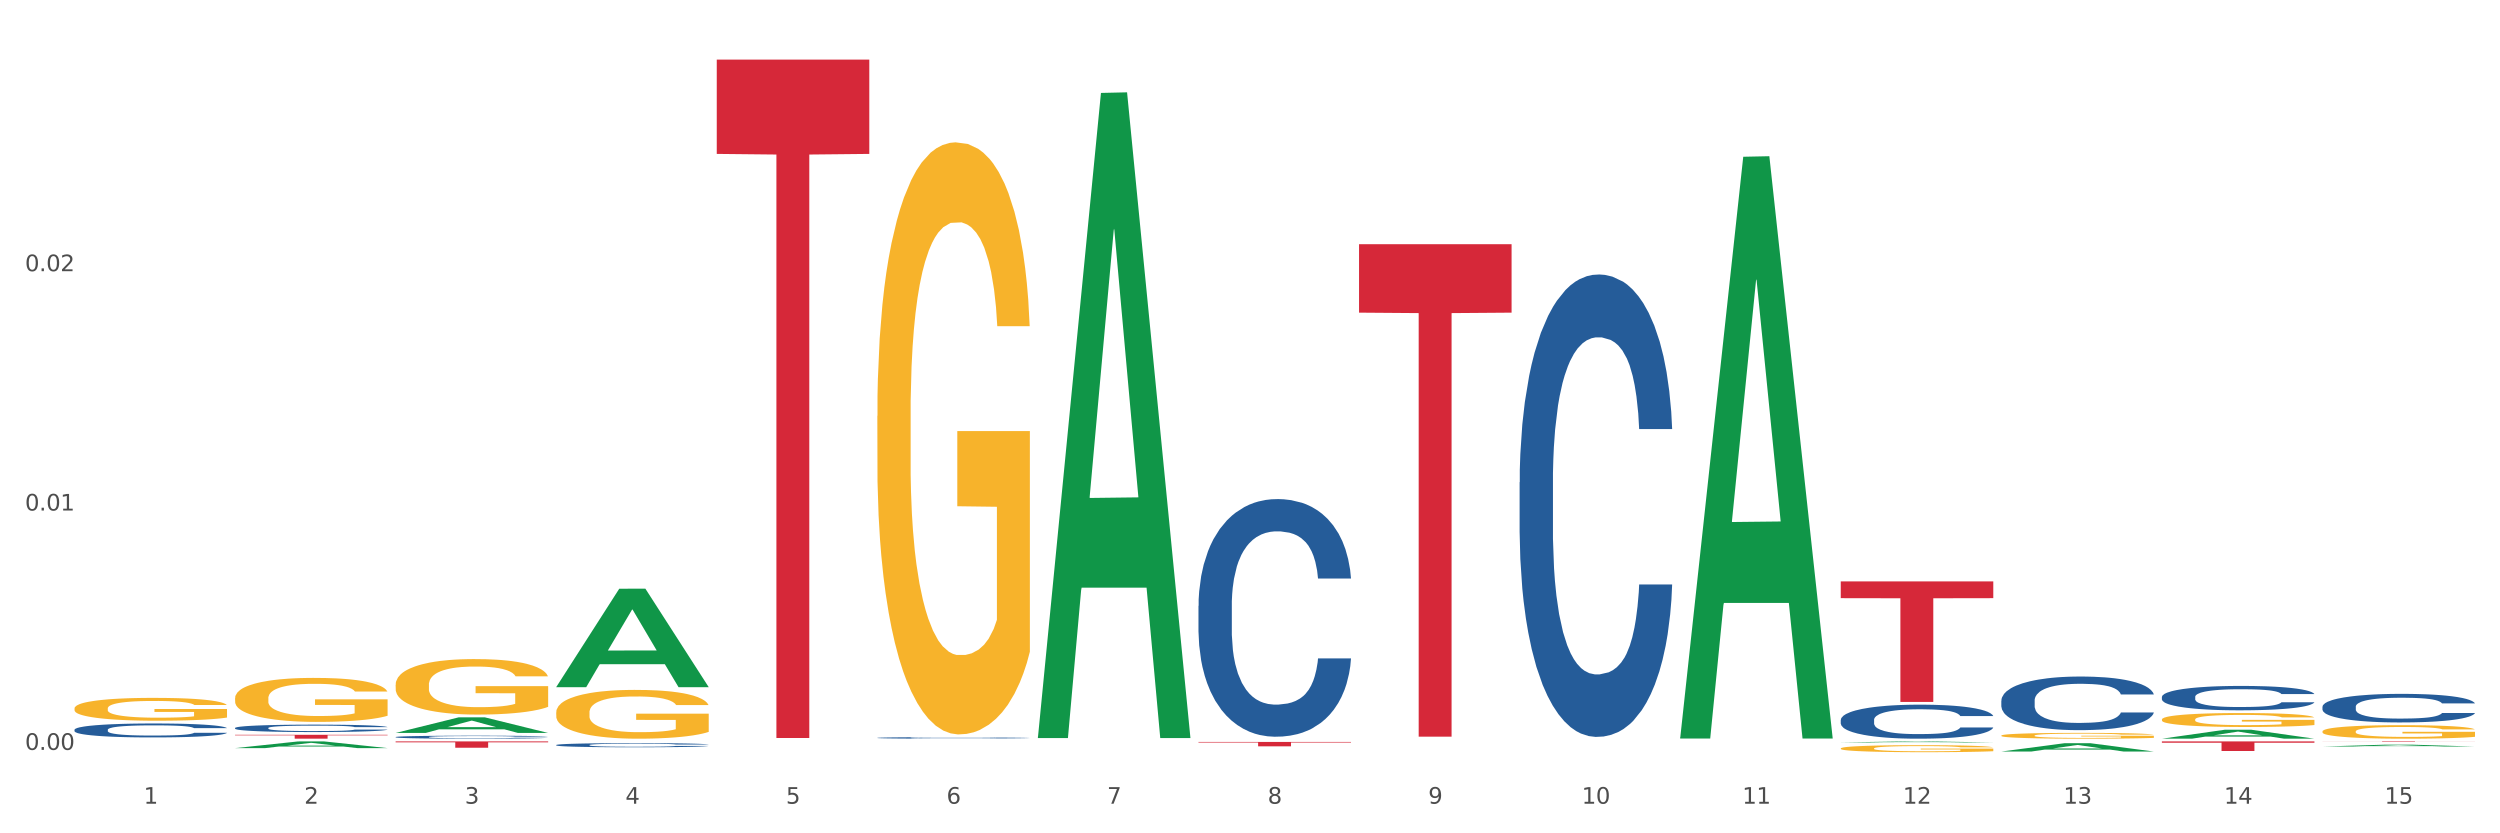 <?xml version="1.0" encoding="utf-8" standalone="no"?>
<!DOCTYPE svg PUBLIC "-//W3C//DTD SVG 1.1//EN"
  "http://www.w3.org/Graphics/SVG/1.1/DTD/svg11.dtd">
<svg xmlns:xlink="http://www.w3.org/1999/xlink" width="1080pt" height="360pt" viewBox="0 0 1080 360" xmlns="http://www.w3.org/2000/svg" version="1.1">
 <rect x="0" y="0" width="1080" height="360" fill="#333333" stroke="none"/>
 <defs>
  <style type="text/css">*{stroke-linejoin: round; stroke-linecap: butt}</style>
 </defs>
 <g id="figure_1">
  <g id="patch_1">
   <path d="M 0 360 
L 1080 360 
L 1080 0 
L 0 0 
z
" style="fill: #ffffff; stroke: #ffffff; stroke-linejoin: miter"/>
  </g>
  <g id="axes_1">
   <g id="matplotlib.axis_1">
    <g id="xtick_1">
     <g id="text_1">
      <!-- 1 -->
      <g style="fill: #4d4d4d" transform="translate(62.07 347.204) scale(0.096 -0.096)">
       <defs>
        <path id="DejaVuSans-31" d="M 794 531 
L 1825 531 
L 1825 4091 
L 703 3866 
L 703 4441 
L 1819 4666 
L 2450 4666 
L 2450 531 
L 3481 531 
L 3481 0 
L 794 0 
L 794 531 
z
" transform="scale(0.016)"/>
       </defs>
       <use xlink:href="#DejaVuSans-31"/>
      </g>
     </g>
    </g>
    <g id="xtick_2">
     <g id="text_2">
      <!-- 2 -->
      <g style="fill: #4d4d4d" transform="translate(131.436 347.204) scale(0.096 -0.096)">
       <defs>
        <path id="DejaVuSans-32" d="M 1228 531 
L 3431 531 
L 3431 0 
L 469 0 
L 469 531 
Q 828 903 1448 1529 
Q 2069 2156 2228 2338 
Q 2531 2678 2651 2914 
Q 2772 3150 2772 3378 
Q 2772 3750 2511 3984 
Q 2250 4219 1831 4219 
Q 1534 4219 1204 4116 
Q 875 4013 500 3803 
L 500 4441 
Q 881 4594 1212 4672 
Q 1544 4750 1819 4750 
Q 2544 4750 2975 4387 
Q 3406 4025 3406 3419 
Q 3406 3131 3298 2873 
Q 3191 2616 2906 2266 
Q 2828 2175 2409 1742 
Q 1991 1309 1228 531 
z
" transform="scale(0.016)"/>
       </defs>
       <use xlink:href="#DejaVuSans-32"/>
      </g>
     </g>
    </g>
    <g id="xtick_3">
     <g id="text_3">
      <!-- 3 -->
      <g style="fill: #4d4d4d" transform="translate(200.802 347.204) scale(0.096 -0.096)">
       <defs>
        <path id="DejaVuSans-33" d="M 2597 2516 
Q 3050 2419 3304 2112 
Q 3559 1806 3559 1356 
Q 3559 666 3084 287 
Q 2609 -91 1734 -91 
Q 1441 -91 1130 -33 
Q 819 25 488 141 
L 488 750 
Q 750 597 1062 519 
Q 1375 441 1716 441 
Q 2309 441 2620 675 
Q 2931 909 2931 1356 
Q 2931 1769 2642 2001 
Q 2353 2234 1838 2234 
L 1294 2234 
L 1294 2753 
L 1863 2753 
Q 2328 2753 2575 2939 
Q 2822 3125 2822 3475 
Q 2822 3834 2567 4026 
Q 2313 4219 1838 4219 
Q 1578 4219 1281 4162 
Q 984 4106 628 3988 
L 628 4550 
Q 988 4650 1302 4700 
Q 1616 4750 1894 4750 
Q 2613 4750 3031 4423 
Q 3450 4097 3450 3541 
Q 3450 3153 3228 2886 
Q 3006 2619 2597 2516 
z
" transform="scale(0.016)"/>
       </defs>
       <use xlink:href="#DejaVuSans-33"/>
      </g>
     </g>
    </g>
    <g id="xtick_4">
     <g id="text_4">
      <!-- 4 -->
      <g style="fill: #4d4d4d" transform="translate(270.169 347.204) scale(0.096 -0.096)">
       <defs>
        <path id="DejaVuSans-34" d="M 2419 4116 
L 825 1625 
L 2419 1625 
L 2419 4116 
z
M 2253 4666 
L 3047 4666 
L 3047 1625 
L 3713 1625 
L 3713 1100 
L 3047 1100 
L 3047 0 
L 2419 0 
L 2419 1100 
L 313 1100 
L 313 1709 
L 2253 4666 
z
" transform="scale(0.016)"/>
       </defs>
       <use xlink:href="#DejaVuSans-34"/>
      </g>
     </g>
    </g>
    <g id="xtick_5">
     <g id="text_5">
      <!-- 5 -->
      <g style="fill: #4d4d4d" transform="translate(339.535 347.204) scale(0.096 -0.096)">
       <defs>
        <path id="DejaVuSans-35" d="M 691 4666 
L 3169 4666 
L 3169 4134 
L 1269 4134 
L 1269 2991 
Q 1406 3038 1543 3061 
Q 1681 3084 1819 3084 
Q 2600 3084 3056 2656 
Q 3513 2228 3513 1497 
Q 3513 744 3044 326 
Q 2575 -91 1722 -91 
Q 1428 -91 1123 -41 
Q 819 9 494 109 
L 494 744 
Q 775 591 1075 516 
Q 1375 441 1709 441 
Q 2250 441 2565 725 
Q 2881 1009 2881 1497 
Q 2881 1984 2565 2268 
Q 2250 2553 1709 2553 
Q 1456 2553 1204 2497 
Q 953 2441 691 2322 
L 691 4666 
z
" transform="scale(0.016)"/>
       </defs>
       <use xlink:href="#DejaVuSans-35"/>
      </g>
     </g>
    </g>
    <g id="xtick_6">
     <g id="text_6">
      <!-- 6 -->
      <g style="fill: #4d4d4d" transform="translate(408.901 347.204) scale(0.096 -0.096)">
       <defs>
        <path id="DejaVuSans-36" d="M 2113 2584 
Q 1688 2584 1439 2293 
Q 1191 2003 1191 1497 
Q 1191 994 1439 701 
Q 1688 409 2113 409 
Q 2538 409 2786 701 
Q 3034 994 3034 1497 
Q 3034 2003 2786 2293 
Q 2538 2584 2113 2584 
z
M 3366 4563 
L 3366 3988 
Q 3128 4100 2886 4159 
Q 2644 4219 2406 4219 
Q 1781 4219 1451 3797 
Q 1122 3375 1075 2522 
Q 1259 2794 1537 2939 
Q 1816 3084 2150 3084 
Q 2853 3084 3261 2657 
Q 3669 2231 3669 1497 
Q 3669 778 3244 343 
Q 2819 -91 2113 -91 
Q 1303 -91 875 529 
Q 447 1150 447 2328 
Q 447 3434 972 4092 
Q 1497 4750 2381 4750 
Q 2619 4750 2861 4703 
Q 3103 4656 3366 4563 
z
" transform="scale(0.016)"/>
       </defs>
       <use xlink:href="#DejaVuSans-36"/>
      </g>
     </g>
    </g>
    <g id="xtick_7">
     <g id="text_7">
      <!-- 7 -->
      <g style="fill: #4d4d4d" transform="translate(478.267 347.204) scale(0.096 -0.096)">
       <defs>
        <path id="DejaVuSans-37" d="M 525 4666 
L 3525 4666 
L 3525 4397 
L 1831 0 
L 1172 0 
L 2766 4134 
L 525 4134 
L 525 4666 
z
" transform="scale(0.016)"/>
       </defs>
       <use xlink:href="#DejaVuSans-37"/>
      </g>
     </g>
    </g>
    <g id="xtick_8">
     <g id="text_8">
      <!-- 8 -->
      <g style="fill: #4d4d4d" transform="translate(547.634 347.204) scale(0.096 -0.096)">
       <defs>
        <path id="DejaVuSans-38" d="M 2034 2216 
Q 1584 2216 1326 1975 
Q 1069 1734 1069 1313 
Q 1069 891 1326 650 
Q 1584 409 2034 409 
Q 2484 409 2743 651 
Q 3003 894 3003 1313 
Q 3003 1734 2745 1975 
Q 2488 2216 2034 2216 
z
M 1403 2484 
Q 997 2584 770 2862 
Q 544 3141 544 3541 
Q 544 4100 942 4425 
Q 1341 4750 2034 4750 
Q 2731 4750 3128 4425 
Q 3525 4100 3525 3541 
Q 3525 3141 3298 2862 
Q 3072 2584 2669 2484 
Q 3125 2378 3379 2068 
Q 3634 1759 3634 1313 
Q 3634 634 3220 271 
Q 2806 -91 2034 -91 
Q 1263 -91 848 271 
Q 434 634 434 1313 
Q 434 1759 690 2068 
Q 947 2378 1403 2484 
z
M 1172 3481 
Q 1172 3119 1398 2916 
Q 1625 2713 2034 2713 
Q 2441 2713 2670 2916 
Q 2900 3119 2900 3481 
Q 2900 3844 2670 4047 
Q 2441 4250 2034 4250 
Q 1625 4250 1398 4047 
Q 1172 3844 1172 3481 
z
" transform="scale(0.016)"/>
       </defs>
       <use xlink:href="#DejaVuSans-38"/>
      </g>
     </g>
    </g>
    <g id="xtick_9">
     <g id="text_9">
      <!-- 9 -->
      <g style="fill: #4d4d4d" transform="translate(617 347.204) scale(0.096 -0.096)">
       <defs>
        <path id="DejaVuSans-39" d="M 703 97 
L 703 672 
Q 941 559 1184 500 
Q 1428 441 1663 441 
Q 2288 441 2617 861 
Q 2947 1281 2994 2138 
Q 2813 1869 2534 1725 
Q 2256 1581 1919 1581 
Q 1219 1581 811 2004 
Q 403 2428 403 3163 
Q 403 3881 828 4315 
Q 1253 4750 1959 4750 
Q 2769 4750 3195 4129 
Q 3622 3509 3622 2328 
Q 3622 1225 3098 567 
Q 2575 -91 1691 -91 
Q 1453 -91 1209 -44 
Q 966 3 703 97 
z
M 1959 2075 
Q 2384 2075 2632 2365 
Q 2881 2656 2881 3163 
Q 2881 3666 2632 3958 
Q 2384 4250 1959 4250 
Q 1534 4250 1286 3958 
Q 1038 3666 1038 3163 
Q 1038 2656 1286 2365 
Q 1534 2075 1959 2075 
z
" transform="scale(0.016)"/>
       </defs>
       <use xlink:href="#DejaVuSans-39"/>
      </g>
     </g>
    </g>
    <g id="xtick_10">
     <g id="text_10">
      <!-- 10 -->
      <g style="fill: #4d4d4d" transform="translate(683.312 347.204) scale(0.096 -0.096)">
       <defs>
        <path id="DejaVuSans-30" d="M 2034 4250 
Q 1547 4250 1301 3770 
Q 1056 3291 1056 2328 
Q 1056 1369 1301 889 
Q 1547 409 2034 409 
Q 2525 409 2770 889 
Q 3016 1369 3016 2328 
Q 3016 3291 2770 3770 
Q 2525 4250 2034 4250 
z
M 2034 4750 
Q 2819 4750 3233 4129 
Q 3647 3509 3647 2328 
Q 3647 1150 3233 529 
Q 2819 -91 2034 -91 
Q 1250 -91 836 529 
Q 422 1150 422 2328 
Q 422 3509 836 4129 
Q 1250 4750 2034 4750 
z
" transform="scale(0.016)"/>
       </defs>
       <use xlink:href="#DejaVuSans-31"/>
       <use xlink:href="#DejaVuSans-30" transform="translate(63.623 0)"/>
      </g>
     </g>
    </g>
    <g id="xtick_11">
     <g id="text_11">
      <!-- 11 -->
      <g style="fill: #4d4d4d" transform="translate(752.678 347.204) scale(0.096 -0.096)">
       <use xlink:href="#DejaVuSans-31"/>
       <use xlink:href="#DejaVuSans-31" transform="translate(63.623 0)"/>
      </g>
     </g>
    </g>
    <g id="xtick_12">
     <g id="text_12">
      <!-- 12 -->
      <g style="fill: #4d4d4d" transform="translate(822.044 347.204) scale(0.096 -0.096)">
       <use xlink:href="#DejaVuSans-31"/>
       <use xlink:href="#DejaVuSans-32" transform="translate(63.623 0)"/>
      </g>
     </g>
    </g>
    <g id="xtick_13">
     <g id="text_13">
      <!-- 13 -->
      <g style="fill: #4d4d4d" transform="translate(891.411 347.204) scale(0.096 -0.096)">
       <use xlink:href="#DejaVuSans-31"/>
       <use xlink:href="#DejaVuSans-33" transform="translate(63.623 0)"/>
      </g>
     </g>
    </g>
    <g id="xtick_14">
     <g id="text_14">
      <!-- 14 -->
      <g style="fill: #4d4d4d" transform="translate(960.777 347.204) scale(0.096 -0.096)">
       <use xlink:href="#DejaVuSans-31"/>
       <use xlink:href="#DejaVuSans-34" transform="translate(63.623 0)"/>
      </g>
     </g>
    </g>
    <g id="xtick_15">
     <g id="text_15">
      <!-- 15 -->
      <g style="fill: #4d4d4d" transform="translate(1030.143 347.204) scale(0.096 -0.096)">
       <use xlink:href="#DejaVuSans-31"/>
       <use xlink:href="#DejaVuSans-35" transform="translate(63.623 0)"/>
      </g>
     </g>
    </g>
    <g id="xtick_16"/>
    <g id="xtick_17"/>
    <g id="xtick_18"/>
    <g id="xtick_19"/>
    <g id="xtick_20"/>
    <g id="xtick_21"/>
    <g id="xtick_22"/>
    <g id="xtick_23"/>
    <g id="xtick_24"/>
    <g id="xtick_25"/>
    <g id="xtick_26"/>
    <g id="xtick_27"/>
    <g id="xtick_28"/>
    <g id="xtick_29"/>
   </g>
   <g id="matplotlib.axis_2">
    <g id="ytick_1">
     <g id="text_16">
      <!-- 0.00 -->
      <g style="fill: #4d4d4d" transform="translate(10.8 323.943) scale(0.096 -0.096)">
       <defs>
        <path id="DejaVuSans-2e" d="M 684 794 
L 1344 794 
L 1344 0 
L 684 0 
L 684 794 
z
" transform="scale(0.016)"/>
       </defs>
       <use xlink:href="#DejaVuSans-30"/>
       <use xlink:href="#DejaVuSans-2e" transform="translate(63.623 0)"/>
       <use xlink:href="#DejaVuSans-30" transform="translate(95.41 0)"/>
       <use xlink:href="#DejaVuSans-30" transform="translate(159.033 0)"/>
      </g>
     </g>
    </g>
    <g id="ytick_2">
     <g id="text_17">
      <!-- 0.01 -->
      <g style="fill: #4d4d4d" transform="translate(10.8 220.552) scale(0.096 -0.096)">
       <use xlink:href="#DejaVuSans-30"/>
       <use xlink:href="#DejaVuSans-2e" transform="translate(63.623 0)"/>
       <use xlink:href="#DejaVuSans-30" transform="translate(95.41 0)"/>
       <use xlink:href="#DejaVuSans-31" transform="translate(159.033 0)"/>
      </g>
     </g>
    </g>
    <g id="ytick_3">
     <g id="text_18">
      <!-- 0.02 -->
      <g style="fill: #4d4d4d" transform="translate(10.8 117.16) scale(0.096 -0.096)">
       <use xlink:href="#DejaVuSans-30"/>
       <use xlink:href="#DejaVuSans-2e" transform="translate(63.623 0)"/>
       <use xlink:href="#DejaVuSans-30" transform="translate(95.41 0)"/>
       <use xlink:href="#DejaVuSans-32" transform="translate(159.033 0)"/>
      </g>
     </g>
    </g>
    <g id="ytick_4"/>
    <g id="ytick_5"/>
    <g id="ytick_6"/>
   </g>
   <g id="PolyCollection_1">
    <path d="M 101.541 323.184 
L 101.609 323.181 
L 128.784 320.299 
L 140.061 320.296 
L 167.439 323.189 
L 154.395 323.189 
L 148.485 322.516 
L 120.427 322.516 
L 120.224 322.526 
L 114.517 323.189 
L 101.541 323.189 
L 101.541 323.184 
L 123.96 322.114 
L 144.952 322.111 
L 134.558 320.913 
L 134.422 320.907 
L 134.286 320.916 
L 123.892 322.111 
L 123.96 322.114 
L 101.541 323.184 
z
" clip-path="url(#p8444b72c5d)" style="fill: #109648"/>
    <path d="M 170.907 316.625 
L 170.975 316.618 
L 198.15 309.89 
L 209.427 309.884 
L 236.805 316.637 
L 223.762 316.637 
L 217.851 315.065 
L 189.794 315.065 
L 189.59 315.09 
L 183.883 316.637 
L 170.907 316.637 
L 170.907 316.625 
L 193.326 314.126 
L 214.319 314.12 
L 203.924 311.323 
L 203.788 311.31 
L 203.653 311.329 
L 193.258 314.12 
L 193.326 314.126 
L 170.907 316.625 
z
" clip-path="url(#p8444b72c5d)" style="fill: #109648"/>
    <path d="M 240.274 296.777 
L 240.342 296.737 
L 267.516 254.331 
L 278.793 254.291 
L 306.172 296.857 
L 293.128 296.857 
L 287.217 286.945 
L 259.16 286.945 
L 258.956 287.104 
L 253.249 296.857 
L 240.274 296.857 
L 240.274 296.777 
L 262.693 281.029 
L 283.685 280.989 
L 273.291 263.364 
L 273.155 263.284 
L 273.019 263.404 
L 262.625 280.989 
L 262.693 281.029 
L 240.274 296.777 
z
" clip-path="url(#p8444b72c5d)" style="fill: #109648"/>
    <path d="M 795.203 323.315 
L 795.281 323.313 
L 795.281 323.213 
L 795.437 323.127 
L 796.215 322.919 
L 797.382 322.747 
L 798.238 322.655 
L 799.094 322.58 
L 800.105 322.505 
L 801.35 322.428 
L 803.606 322.314 
L 805.006 322.256 
L 806.718 322.195 
L 809.83 322.106 
L 812.086 322.056 
L 814.42 322.014 
L 818.233 321.964 
L 820.722 321.942 
L 823.368 321.926 
L 826.557 321.914 
L 828.969 321.912 
L 834.26 321.92 
L 838.772 321.945 
L 840.951 321.964 
L 843.752 321.998 
L 845.23 322.02 
L 847.642 322.064 
L 850.131 322.123 
L 851.843 322.172 
L 854.41 322.267 
L 856.355 322.361 
L 858.145 322.478 
L 859.078 322.558 
L 859.779 322.633 
L 860.401 322.719 
L 861.024 322.855 
L 847.019 322.855 
L 846.475 322.758 
L 845.619 322.666 
L 844.374 322.578 
L 843.285 322.522 
L 841.418 322.453 
L 839.706 322.408 
L 837.916 322.375 
L 835.738 322.347 
L 834.026 322.333 
L 831.615 322.322 
L 826.869 322.325 
L 823.679 322.347 
L 821.5 322.375 
L 820.1 322.4 
L 818.855 322.428 
L 817.455 322.467 
L 815.821 322.525 
L 814.654 322.578 
L 813.487 322.644 
L 812.553 322.711 
L 811.697 322.788 
L 810.997 322.872 
L 810.453 322.958 
L 809.986 323.063 
L 809.597 323.238 
L 809.597 323.618 
L 809.752 323.704 
L 810.141 323.818 
L 810.608 323.904 
L 811.386 324.006 
L 812.086 324.076 
L 813.409 324.175 
L 814.887 324.259 
L 816.054 324.311 
L 817.221 324.356 
L 819.244 324.417 
L 821.5 324.467 
L 823.445 324.497 
L 826.091 324.525 
L 827.88 324.536 
L 829.436 324.542 
L 833.248 324.542 
L 835.971 324.533 
L 839.006 324.514 
L 841.34 324.489 
L 843.285 324.458 
L 845.463 324.409 
L 846.864 324.361 
L 846.864 323.782 
L 829.747 323.779 
L 829.747 323.393 
L 861.101 323.393 
L 861.101 324.525 
L 859.779 324.583 
L 858.3 324.636 
L 856.744 324.683 
L 854.41 324.741 
L 851.61 324.797 
L 849.12 324.836 
L 846.475 324.869 
L 843.363 324.9 
L 839.317 324.927 
L 836.827 324.938 
L 833.715 324.947 
L 830.059 324.95 
L 826.869 324.944 
L 823.757 324.93 
L 820.489 324.905 
L 817.299 324.869 
L 814.887 324.833 
L 812.475 324.789 
L 809.908 324.73 
L 807.885 324.675 
L 806.329 324.625 
L 804.617 324.561 
L 802.75 324.478 
L 801.35 324.403 
L 800.105 324.325 
L 798.782 324.225 
L 797.849 324.139 
L 796.915 324.031 
L 796.37 323.951 
L 795.748 323.826 
L 795.281 323.651 
L 795.203 323.315 
z
" clip-path="url(#p8444b72c5d)" style="fill: #f7b32b"/>
    <path d="M 240.274 307.777 
L 240.351 307.758 
L 240.351 307.065 
L 240.507 306.468 
L 241.285 305.024 
L 242.452 303.83 
L 243.308 303.195 
L 244.164 302.675 
L 245.175 302.155 
L 246.42 301.616 
L 248.676 300.827 
L 250.077 300.422 
L 251.788 299.999 
L 254.9 299.382 
L 257.157 299.036 
L 259.491 298.747 
L 263.303 298.401 
L 265.793 298.246 
L 268.438 298.131 
L 271.628 298.054 
L 274.04 298.035 
L 279.33 298.092 
L 283.843 298.266 
L 286.021 298.401 
L 288.822 298.632 
L 290.3 298.786 
L 292.712 299.094 
L 295.202 299.498 
L 296.913 299.845 
L 299.481 300.499 
L 301.426 301.154 
L 303.215 301.963 
L 304.149 302.521 
L 304.849 303.041 
L 305.471 303.638 
L 306.094 304.581 
L 292.089 304.581 
L 291.545 303.907 
L 290.689 303.272 
L 289.444 302.656 
L 288.355 302.271 
L 286.488 301.789 
L 284.776 301.481 
L 282.987 301.25 
L 280.808 301.058 
L 279.097 300.961 
L 276.685 300.884 
L 271.939 300.904 
L 268.749 301.058 
L 266.571 301.25 
L 265.17 301.423 
L 263.925 301.616 
L 262.525 301.886 
L 260.891 302.29 
L 259.724 302.656 
L 258.557 303.118 
L 257.623 303.58 
L 256.768 304.119 
L 256.067 304.697 
L 255.523 305.294 
L 255.056 306.025 
L 254.667 307.238 
L 254.667 309.876 
L 254.823 310.473 
L 255.212 311.262 
L 255.678 311.859 
L 256.456 312.572 
L 257.157 313.053 
L 258.479 313.746 
L 259.957 314.324 
L 261.124 314.69 
L 262.291 314.998 
L 264.314 315.421 
L 266.571 315.768 
L 268.516 315.98 
L 271.161 316.172 
L 272.95 316.249 
L 274.506 316.288 
L 278.319 316.288 
L 281.042 316.23 
L 284.076 316.095 
L 286.41 315.922 
L 288.355 315.71 
L 290.533 315.363 
L 291.934 315.036 
L 291.934 311.012 
L 274.818 310.993 
L 274.818 308.316 
L 306.172 308.316 
L 306.172 316.172 
L 304.849 316.576 
L 303.371 316.942 
L 301.815 317.27 
L 299.481 317.674 
L 296.68 318.059 
L 294.19 318.329 
L 291.545 318.56 
L 288.433 318.771 
L 284.387 318.964 
L 281.897 319.041 
L 278.785 319.099 
L 275.129 319.118 
L 271.939 319.08 
L 268.827 318.983 
L 265.559 318.81 
L 262.369 318.56 
L 259.957 318.309 
L 257.546 318.001 
L 254.978 317.597 
L 252.955 317.212 
L 251.399 316.865 
L 249.688 316.422 
L 247.82 315.845 
L 246.42 315.325 
L 245.175 314.786 
L 243.853 314.093 
L 242.919 313.496 
L 241.985 312.745 
L 241.441 312.187 
L 240.818 311.32 
L 240.351 310.107 
L 240.274 307.777 
z
" clip-path="url(#p8444b72c5d)" style="fill: #f7b32b"/>
    <path d="M 170.907 295.805 
L 170.985 295.783 
L 170.985 294.995 
L 171.141 294.316 
L 171.919 292.673 
L 173.086 291.315 
L 173.942 290.593 
L 174.798 290.001 
L 175.809 289.41 
L 177.054 288.797 
L 179.31 287.899 
L 180.71 287.439 
L 182.422 286.957 
L 185.534 286.256 
L 187.79 285.862 
L 190.124 285.533 
L 193.937 285.139 
L 196.426 284.964 
L 199.072 284.832 
L 202.261 284.745 
L 204.673 284.723 
L 209.964 284.789 
L 214.476 284.986 
L 216.655 285.139 
L 219.456 285.402 
L 220.934 285.577 
L 223.346 285.928 
L 225.835 286.388 
L 227.547 286.782 
L 230.114 287.526 
L 232.059 288.271 
L 233.849 289.191 
L 234.783 289.826 
L 235.483 290.417 
L 236.105 291.096 
L 236.728 292.17 
L 222.723 292.17 
L 222.179 291.403 
L 221.323 290.68 
L 220.078 289.979 
L 218.989 289.541 
L 217.122 288.994 
L 215.41 288.643 
L 213.62 288.381 
L 211.442 288.162 
L 209.73 288.052 
L 207.319 287.964 
L 202.573 287.986 
L 199.383 288.162 
L 197.204 288.381 
L 195.804 288.578 
L 194.559 288.797 
L 193.159 289.103 
L 191.525 289.563 
L 190.358 289.979 
L 189.191 290.505 
L 188.257 291.031 
L 187.401 291.644 
L 186.701 292.301 
L 186.157 292.98 
L 185.69 293.812 
L 185.301 295.192 
L 185.301 298.193 
L 185.456 298.872 
L 185.845 299.77 
L 186.312 300.449 
L 187.09 301.259 
L 187.79 301.806 
L 189.113 302.595 
L 190.591 303.252 
L 191.758 303.668 
L 192.925 304.019 
L 194.948 304.5 
L 197.204 304.895 
L 199.149 305.135 
L 201.795 305.355 
L 203.584 305.442 
L 205.14 305.486 
L 208.952 305.486 
L 211.675 305.42 
L 214.71 305.267 
L 217.044 305.07 
L 218.989 304.829 
L 221.167 304.435 
L 222.568 304.062 
L 222.568 299.485 
L 205.451 299.463 
L 205.451 296.419 
L 236.805 296.419 
L 236.805 305.355 
L 235.483 305.814 
L 234.004 306.231 
L 232.448 306.603 
L 230.114 307.063 
L 227.314 307.501 
L 224.824 307.808 
L 222.179 308.07 
L 219.067 308.311 
L 215.021 308.53 
L 212.531 308.618 
L 209.419 308.684 
L 205.763 308.705 
L 202.573 308.662 
L 199.461 308.552 
L 196.193 308.355 
L 193.003 308.07 
L 190.591 307.786 
L 188.179 307.435 
L 185.612 306.975 
L 183.589 306.537 
L 182.033 306.143 
L 180.321 305.639 
L 178.454 304.982 
L 177.054 304.391 
L 175.809 303.778 
L 174.486 302.989 
L 173.553 302.31 
L 172.619 301.456 
L 172.074 300.821 
L 171.452 299.835 
L 170.985 298.455 
L 170.907 295.805 
z
" clip-path="url(#p8444b72c5d)" style="fill: #f7b32b"/>
    <path d="M 101.541 301.635 
L 101.619 301.617 
L 101.619 300.992 
L 101.775 300.454 
L 102.553 299.152 
L 103.72 298.076 
L 104.575 297.503 
L 105.431 297.034 
L 106.443 296.565 
L 107.688 296.079 
L 109.944 295.367 
L 111.344 295.002 
L 113.056 294.621 
L 116.168 294.065 
L 118.424 293.752 
L 120.758 293.492 
L 124.57 293.179 
L 127.06 293.041 
L 129.705 292.936 
L 132.895 292.867 
L 135.307 292.85 
L 140.598 292.902 
L 145.11 293.058 
L 147.289 293.179 
L 150.089 293.388 
L 151.568 293.527 
L 153.979 293.805 
L 156.469 294.169 
L 158.181 294.482 
L 160.748 295.072 
L 162.693 295.662 
L 164.483 296.391 
L 165.416 296.895 
L 166.117 297.364 
L 166.739 297.902 
L 167.361 298.753 
L 153.357 298.753 
L 152.812 298.145 
L 151.957 297.572 
L 150.712 297.016 
L 149.623 296.669 
L 147.755 296.235 
L 146.044 295.957 
L 144.254 295.749 
L 142.076 295.575 
L 140.364 295.489 
L 137.952 295.419 
L 133.206 295.437 
L 130.017 295.575 
L 127.838 295.749 
L 126.438 295.905 
L 125.193 296.079 
L 123.792 296.322 
L 122.159 296.687 
L 120.992 297.016 
L 119.825 297.433 
L 118.891 297.85 
L 118.035 298.336 
L 117.335 298.857 
L 116.79 299.395 
L 116.324 300.055 
L 115.935 301.149 
L 115.935 303.527 
L 116.09 304.065 
L 116.479 304.777 
L 116.946 305.315 
L 117.724 305.958 
L 118.424 306.392 
L 119.747 307.017 
L 121.225 307.538 
L 122.392 307.868 
L 123.559 308.145 
L 125.582 308.527 
L 127.838 308.84 
L 129.783 309.031 
L 132.428 309.205 
L 134.218 309.274 
L 135.774 309.309 
L 139.586 309.309 
L 142.309 309.257 
L 145.343 309.135 
L 147.678 308.979 
L 149.623 308.788 
L 151.801 308.475 
L 153.201 308.18 
L 153.201 304.552 
L 136.085 304.534 
L 136.085 302.121 
L 167.439 302.121 
L 167.439 309.205 
L 166.117 309.569 
L 164.638 309.899 
L 163.082 310.194 
L 160.748 310.559 
L 157.947 310.906 
L 155.458 311.149 
L 152.812 311.357 
L 149.7 311.548 
L 145.655 311.722 
L 143.165 311.792 
L 140.053 311.844 
L 136.396 311.861 
L 133.206 311.826 
L 130.094 311.739 
L 126.827 311.583 
L 123.637 311.357 
L 121.225 311.132 
L 118.813 310.854 
L 116.246 310.489 
L 114.223 310.142 
L 112.667 309.83 
L 110.955 309.43 
L 109.088 308.909 
L 107.688 308.441 
L 106.443 307.955 
L 105.12 307.329 
L 104.186 306.791 
L 103.253 306.114 
L 102.708 305.611 
L 102.086 304.829 
L 101.619 303.736 
L 101.541 301.635 
z
" clip-path="url(#p8444b72c5d)" style="fill: #f7b32b"/>
    <path d="M 32.175 306.047 
L 32.253 306.038 
L 32.253 305.713 
L 32.408 305.433 
L 33.186 304.757 
L 34.353 304.197 
L 35.209 303.899 
L 36.065 303.656 
L 37.076 303.412 
L 38.321 303.159 
L 40.578 302.79 
L 41.978 302.6 
L 43.69 302.402 
L 46.802 302.113 
L 49.058 301.95 
L 51.392 301.815 
L 55.204 301.653 
L 57.694 301.581 
L 60.339 301.526 
L 63.529 301.49 
L 65.941 301.481 
L 71.231 301.508 
L 75.744 301.59 
L 77.922 301.653 
L 80.723 301.761 
L 82.201 301.833 
L 84.613 301.978 
L 87.103 302.167 
L 88.815 302.329 
L 91.382 302.636 
L 93.327 302.943 
L 95.116 303.322 
L 96.05 303.584 
L 96.75 303.827 
L 97.373 304.107 
L 97.995 304.549 
L 83.991 304.549 
L 83.446 304.233 
L 82.59 303.935 
L 81.346 303.647 
L 80.256 303.466 
L 78.389 303.241 
L 76.677 303.096 
L 74.888 302.988 
L 72.71 302.898 
L 70.998 302.853 
L 68.586 302.817 
L 63.84 302.826 
L 60.65 302.898 
L 58.472 302.988 
L 57.071 303.069 
L 55.827 303.159 
L 54.426 303.286 
L 52.792 303.475 
L 51.625 303.647 
L 50.458 303.863 
L 49.525 304.08 
L 48.669 304.332 
L 47.969 304.603 
L 47.424 304.883 
L 46.957 305.226 
L 46.568 305.794 
L 46.568 307.03 
L 46.724 307.31 
L 47.113 307.68 
L 47.58 307.96 
L 48.358 308.293 
L 49.058 308.519 
L 50.381 308.844 
L 51.859 309.114 
L 53.026 309.286 
L 54.193 309.43 
L 56.216 309.629 
L 58.472 309.791 
L 60.417 309.89 
L 63.062 309.981 
L 64.852 310.017 
L 66.408 310.035 
L 70.22 310.035 
L 72.943 310.008 
L 75.977 309.945 
L 78.311 309.863 
L 80.256 309.764 
L 82.435 309.602 
L 83.835 309.448 
L 83.835 307.563 
L 66.719 307.554 
L 66.719 306.299 
L 98.073 306.299 
L 98.073 309.981 
L 96.75 310.17 
L 95.272 310.342 
L 93.716 310.495 
L 91.382 310.684 
L 88.581 310.865 
L 86.091 310.991 
L 83.446 311.099 
L 80.334 311.199 
L 76.288 311.289 
L 73.799 311.325 
L 70.687 311.352 
L 67.03 311.361 
L 63.84 311.343 
L 60.728 311.298 
L 57.461 311.217 
L 54.271 311.099 
L 51.859 310.982 
L 49.447 310.838 
L 46.879 310.648 
L 44.857 310.468 
L 43.301 310.305 
L 41.589 310.098 
L 39.722 309.827 
L 38.321 309.584 
L 37.076 309.331 
L 35.754 309.006 
L 34.82 308.727 
L 33.887 308.375 
L 33.342 308.113 
L 32.72 307.707 
L 32.253 307.139 
L 32.175 306.047 
z
" clip-path="url(#p8444b72c5d)" style="fill: #f7b32b"/>
    <path d="M 864.57 317.767 
L 864.647 317.765 
L 864.647 317.682 
L 864.803 317.611 
L 865.581 317.439 
L 866.748 317.297 
L 867.604 317.221 
L 868.46 317.159 
L 869.471 317.097 
L 870.716 317.033 
L 872.972 316.939 
L 874.373 316.891 
L 876.084 316.84 
L 879.196 316.767 
L 881.453 316.726 
L 883.787 316.691 
L 887.599 316.65 
L 890.089 316.632 
L 892.734 316.618 
L 895.924 316.609 
L 898.336 316.606 
L 903.626 316.613 
L 908.139 316.634 
L 910.317 316.65 
L 913.118 316.678 
L 914.596 316.696 
L 917.008 316.733 
L 919.498 316.781 
L 921.209 316.822 
L 923.777 316.9 
L 925.722 316.978 
L 927.511 317.074 
L 928.445 317.141 
L 929.145 317.203 
L 929.767 317.274 
L 930.39 317.386 
L 916.385 317.386 
L 915.841 317.306 
L 914.985 317.23 
L 913.74 317.157 
L 912.651 317.111 
L 910.784 317.054 
L 909.072 317.017 
L 907.283 316.99 
L 905.104 316.967 
L 903.393 316.955 
L 900.981 316.946 
L 896.235 316.948 
L 893.045 316.967 
L 890.867 316.99 
L 889.466 317.01 
L 888.221 317.033 
L 886.821 317.065 
L 885.187 317.113 
L 884.02 317.157 
L 882.853 317.212 
L 881.919 317.267 
L 881.064 317.331 
L 880.363 317.4 
L 879.819 317.471 
L 879.352 317.558 
L 878.963 317.703 
L 878.963 318.017 
L 879.119 318.088 
L 879.508 318.182 
L 879.974 318.253 
L 880.752 318.338 
L 881.453 318.396 
L 882.775 318.478 
L 884.253 318.547 
L 885.42 318.591 
L 886.587 318.627 
L 888.61 318.678 
L 890.867 318.719 
L 892.812 318.744 
L 895.457 318.767 
L 897.246 318.776 
L 898.802 318.781 
L 902.615 318.781 
L 905.338 318.774 
L 908.372 318.758 
L 910.706 318.737 
L 912.651 318.712 
L 914.829 318.671 
L 916.23 318.632 
L 916.23 318.152 
L 899.114 318.15 
L 899.114 317.831 
L 930.468 317.831 
L 930.468 318.767 
L 929.145 318.815 
L 927.667 318.859 
L 926.111 318.898 
L 923.777 318.946 
L 920.976 318.992 
L 918.486 319.024 
L 915.841 319.052 
L 912.729 319.077 
L 908.683 319.1 
L 906.193 319.109 
L 903.081 319.116 
L 899.425 319.118 
L 896.235 319.113 
L 893.123 319.102 
L 889.855 319.081 
L 886.665 319.052 
L 884.253 319.022 
L 881.842 318.985 
L 879.274 318.937 
L 877.251 318.891 
L 875.695 318.85 
L 873.984 318.797 
L 872.116 318.728 
L 870.716 318.666 
L 869.471 318.602 
L 868.149 318.519 
L 867.215 318.448 
L 866.281 318.359 
L 865.737 318.292 
L 865.114 318.189 
L 864.647 318.045 
L 864.57 317.767 
z
" clip-path="url(#p8444b72c5d)" style="fill: #f7b32b"/>
    <path d="M 379.006 179.685 
L 379.084 179.452 
L 379.084 171.042 
L 379.24 163.8 
L 380.018 146.28 
L 381.185 131.797 
L 382.04 124.088 
L 382.896 117.78 
L 383.908 111.473 
L 385.152 104.932 
L 387.409 95.354 
L 388.809 90.449 
L 390.521 85.309 
L 393.633 77.834 
L 395.889 73.629 
L 398.223 70.125 
L 402.035 65.92 
L 404.525 64.052 
L 407.17 62.65 
L 410.36 61.715 
L 412.772 61.482 
L 418.062 62.183 
L 422.575 64.285 
L 424.753 65.92 
L 427.554 68.724 
L 429.032 70.592 
L 431.444 74.33 
L 433.934 79.236 
L 435.646 83.441 
L 438.213 91.383 
L 440.158 99.326 
L 441.948 109.137 
L 442.881 115.912 
L 443.581 122.219 
L 444.204 129.461 
L 444.826 140.907 
L 430.822 140.907 
L 430.277 132.731 
L 429.422 125.022 
L 428.177 117.547 
L 427.087 112.875 
L 425.22 107.035 
L 423.509 103.297 
L 421.719 100.494 
L 419.541 98.158 
L 417.829 96.99 
L 415.417 96.055 
L 410.671 96.289 
L 407.481 98.158 
L 405.303 100.494 
L 403.903 102.596 
L 402.658 104.932 
L 401.257 108.203 
L 399.624 113.108 
L 398.456 117.547 
L 397.289 123.153 
L 396.356 128.76 
L 395.5 135.301 
L 394.8 142.309 
L 394.255 149.55 
L 393.788 158.427 
L 393.399 173.144 
L 393.399 205.148 
L 393.555 212.39 
L 393.944 221.968 
L 394.411 229.209 
L 395.189 237.853 
L 395.889 243.693 
L 397.212 252.102 
L 398.69 259.11 
L 399.857 263.549 
L 401.024 267.287 
L 403.047 272.426 
L 405.303 276.631 
L 407.248 279.2 
L 409.893 281.536 
L 411.683 282.471 
L 413.239 282.938 
L 417.051 282.938 
L 419.774 282.237 
L 422.808 280.602 
L 425.142 278.5 
L 427.087 275.93 
L 429.266 271.725 
L 430.666 267.754 
L 430.666 218.931 
L 413.55 218.697 
L 413.55 186.226 
L 444.904 186.226 
L 444.904 281.536 
L 443.581 286.442 
L 442.103 290.881 
L 440.547 294.852 
L 438.213 299.758 
L 435.412 304.43 
L 432.923 307.7 
L 430.277 310.503 
L 427.165 313.073 
L 423.12 315.409 
L 420.63 316.343 
L 417.518 317.044 
L 413.861 317.278 
L 410.671 316.811 
L 407.559 315.643 
L 404.292 313.54 
L 401.102 310.503 
L 398.69 307.466 
L 396.278 303.729 
L 393.711 298.823 
L 391.688 294.151 
L 390.132 289.946 
L 388.42 284.573 
L 386.553 277.565 
L 385.152 271.258 
L 383.908 264.717 
L 382.585 256.307 
L 381.651 249.066 
L 380.718 239.955 
L 380.173 233.18 
L 379.551 222.668 
L 379.084 207.951 
L 379.006 179.685 
z
" clip-path="url(#p8444b72c5d)" style="fill: #f7b32b"/>
    <path d="M 1003.302 315.975 
L 1003.38 315.969 
L 1003.38 315.777 
L 1003.535 315.612 
L 1004.314 315.211 
L 1005.481 314.88 
L 1006.336 314.704 
L 1007.192 314.56 
L 1008.204 314.416 
L 1009.448 314.267 
L 1011.705 314.048 
L 1013.105 313.936 
L 1014.817 313.818 
L 1017.929 313.648 
L 1020.185 313.552 
L 1022.519 313.472 
L 1026.331 313.375 
L 1028.821 313.333 
L 1031.466 313.301 
L 1034.656 313.279 
L 1037.068 313.274 
L 1042.358 313.29 
L 1046.871 313.338 
L 1049.049 313.375 
L 1051.85 313.44 
L 1053.328 313.482 
L 1055.74 313.568 
L 1058.23 313.68 
L 1059.942 313.776 
L 1062.509 313.957 
L 1064.454 314.139 
L 1066.244 314.363 
L 1067.177 314.518 
L 1067.877 314.662 
L 1068.5 314.827 
L 1069.122 315.089 
L 1055.118 315.089 
L 1054.573 314.902 
L 1053.717 314.726 
L 1052.473 314.555 
L 1051.383 314.448 
L 1049.516 314.315 
L 1047.805 314.229 
L 1046.015 314.165 
L 1043.837 314.112 
L 1042.125 314.085 
L 1039.713 314.064 
L 1034.967 314.069 
L 1031.777 314.112 
L 1029.599 314.165 
L 1028.199 314.213 
L 1026.954 314.267 
L 1025.553 314.341 
L 1023.919 314.454 
L 1022.752 314.555 
L 1021.585 314.683 
L 1020.652 314.811 
L 1019.796 314.961 
L 1019.096 315.121 
L 1018.551 315.286 
L 1018.084 315.489 
L 1017.695 315.825 
L 1017.695 316.556 
L 1017.851 316.722 
L 1018.24 316.941 
L 1018.707 317.106 
L 1019.485 317.303 
L 1020.185 317.437 
L 1021.508 317.629 
L 1022.986 317.789 
L 1024.153 317.891 
L 1025.32 317.976 
L 1027.343 318.093 
L 1029.599 318.189 
L 1031.544 318.248 
L 1034.189 318.301 
L 1035.979 318.323 
L 1037.535 318.334 
L 1041.347 318.334 
L 1044.07 318.318 
L 1047.104 318.28 
L 1049.438 318.232 
L 1051.383 318.173 
L 1053.562 318.077 
L 1054.962 317.987 
L 1054.962 316.871 
L 1037.846 316.866 
L 1037.846 316.124 
L 1069.2 316.124 
L 1069.2 318.301 
L 1067.877 318.414 
L 1066.399 318.515 
L 1064.843 318.606 
L 1062.509 318.718 
L 1059.708 318.825 
L 1057.219 318.899 
L 1054.573 318.963 
L 1051.461 319.022 
L 1047.416 319.075 
L 1044.926 319.097 
L 1041.814 319.113 
L 1038.157 319.118 
L 1034.967 319.107 
L 1031.855 319.081 
L 1028.588 319.033 
L 1025.398 318.963 
L 1022.986 318.894 
L 1020.574 318.809 
L 1018.007 318.696 
L 1015.984 318.59 
L 1014.428 318.494 
L 1012.716 318.371 
L 1010.849 318.211 
L 1009.448 318.067 
L 1008.204 317.917 
L 1006.881 317.725 
L 1005.947 317.56 
L 1005.014 317.352 
L 1004.469 317.197 
L 1003.847 316.957 
L 1003.38 316.62 
L 1003.302 315.975 
z
" clip-path="url(#p8444b72c5d)" style="fill: #f7b32b"/>
    <path d="M 933.936 310.817 
L 934.014 310.811 
L 934.014 310.613 
L 934.169 310.443 
L 934.947 310.03 
L 936.114 309.689 
L 936.97 309.508 
L 937.826 309.359 
L 938.837 309.211 
L 940.082 309.057 
L 942.338 308.832 
L 943.739 308.716 
L 945.45 308.595 
L 948.563 308.419 
L 950.819 308.32 
L 953.153 308.238 
L 956.965 308.139 
L 959.455 308.095 
L 962.1 308.062 
L 965.29 308.04 
L 967.702 308.034 
L 972.992 308.051 
L 977.505 308.1 
L 979.683 308.139 
L 982.484 308.205 
L 983.962 308.249 
L 986.374 308.337 
L 988.864 308.452 
L 990.575 308.551 
L 993.143 308.738 
L 995.088 308.925 
L 996.877 309.156 
L 997.811 309.315 
L 998.511 309.464 
L 999.134 309.634 
L 999.756 309.904 
L 985.752 309.904 
L 985.207 309.711 
L 984.351 309.53 
L 983.106 309.354 
L 982.017 309.244 
L 980.15 309.106 
L 978.438 309.018 
L 976.649 308.953 
L 974.47 308.898 
L 972.759 308.87 
L 970.347 308.848 
L 965.601 308.854 
L 962.411 308.898 
L 960.233 308.953 
L 958.832 309.002 
L 957.588 309.057 
L 956.187 309.134 
L 954.553 309.249 
L 953.386 309.354 
L 952.219 309.486 
L 951.286 309.618 
L 950.43 309.772 
L 949.73 309.937 
L 949.185 310.107 
L 948.718 310.316 
L 948.329 310.663 
L 948.329 311.416 
L 948.485 311.587 
L 948.874 311.812 
L 949.341 311.983 
L 950.119 312.186 
L 950.819 312.324 
L 952.141 312.522 
L 953.62 312.687 
L 954.787 312.791 
L 955.954 312.879 
L 957.977 313 
L 960.233 313.099 
L 962.178 313.16 
L 964.823 313.215 
L 966.613 313.237 
L 968.169 313.248 
L 971.981 313.248 
L 974.704 313.231 
L 977.738 313.193 
L 980.072 313.143 
L 982.017 313.083 
L 984.196 312.984 
L 985.596 312.89 
L 985.596 311.741 
L 968.48 311.735 
L 968.48 310.971 
L 999.834 310.971 
L 999.834 313.215 
L 998.511 313.33 
L 997.033 313.435 
L 995.477 313.528 
L 993.143 313.643 
L 990.342 313.753 
L 987.852 313.83 
L 985.207 313.896 
L 982.095 313.957 
L 978.049 314.012 
L 975.56 314.034 
L 972.448 314.05 
L 968.791 314.056 
L 965.601 314.045 
L 962.489 314.017 
L 959.221 313.968 
L 956.032 313.896 
L 953.62 313.825 
L 951.208 313.737 
L 948.64 313.621 
L 946.618 313.512 
L 945.061 313.413 
L 943.35 313.286 
L 941.483 313.121 
L 940.082 312.973 
L 938.837 312.819 
L 937.515 312.621 
L 936.581 312.45 
L 935.648 312.236 
L 935.103 312.076 
L 934.48 311.829 
L 934.014 311.482 
L 933.936 310.817 
z
" clip-path="url(#p8444b72c5d)" style="fill: #f7b32b"/>
    <path d="M 309.64 25.759 
L 375.538 25.759 
L 375.538 66.485 
L 349.616 66.76 
L 349.616 318.82 
L 335.406 318.82 
L 335.406 66.76 
L 309.64 66.485 
L 309.64 26.035 
L 309.64 25.759 
z
" clip-path="url(#p8444b72c5d)" style="fill: #d62839"/>
    <path d="M 517.739 320.516 
L 583.636 320.516 
L 583.636 320.782 
L 557.715 320.783 
L 557.715 322.426 
L 543.504 322.426 
L 543.504 320.783 
L 517.739 320.782 
L 517.739 320.518 
L 517.739 320.516 
z
" clip-path="url(#p8444b72c5d)" style="fill: #d62839"/>
    <path d="M 170.907 320.296 
L 236.805 320.296 
L 236.805 320.675 
L 210.883 320.678 
L 210.883 323.024 
L 196.673 323.024 
L 196.673 320.678 
L 170.907 320.675 
L 170.907 320.299 
L 170.907 320.296 
z
" clip-path="url(#p8444b72c5d)" style="fill: #d62839"/>
    <path d="M 101.541 317.423 
L 167.439 317.423 
L 167.439 317.658 
L 141.517 317.66 
L 141.517 319.118 
L 127.307 319.118 
L 127.307 317.66 
L 101.541 317.658 
L 101.541 317.424 
L 101.541 317.423 
z
" clip-path="url(#p8444b72c5d)" style="fill: #d62839"/>
    <path d="M 795.203 251.169 
L 861.101 251.169 
L 861.101 258.405 
L 835.179 258.453 
L 835.179 303.236 
L 820.969 303.236 
L 820.969 258.453 
L 795.203 258.405 
L 795.203 251.218 
L 795.203 251.169 
z
" clip-path="url(#p8444b72c5d)" style="fill: #d62839"/>
    <path d="M 933.936 320.296 
L 999.834 320.296 
L 999.834 320.871 
L 973.912 320.875 
L 973.912 324.432 
L 959.702 324.432 
L 959.702 320.875 
L 933.936 320.871 
L 933.936 320.3 
L 933.936 320.296 
z
" clip-path="url(#p8444b72c5d)" style="fill: #d62839"/>
    <path d="M 587.105 105.498 
L 653.003 105.498 
L 653.003 135.063 
L 627.081 135.262 
L 627.081 318.243 
L 612.871 318.243 
L 612.871 135.262 
L 587.105 135.063 
L 587.105 105.698 
L 587.105 105.498 
z
" clip-path="url(#p8444b72c5d)" style="fill: #d62839"/>
    <path d="M 1003.302 320.296 
L 1069.2 320.296 
L 1069.2 320.326 
L 1043.278 320.326 
L 1043.278 320.509 
L 1029.068 320.509 
L 1029.068 320.326 
L 1003.302 320.326 
L 1003.302 320.296 
L 1003.302 320.296 
z
" clip-path="url(#p8444b72c5d)" style="fill: #d62839"/>
    <path d="M 656.471 208.337 
L 656.549 208.154 
L 656.549 203.046 
L 656.783 196.113 
L 657.639 183.342 
L 658.73 173.672 
L 660.599 162.361 
L 661.612 157.617 
L 662.936 152.326 
L 665.662 143.751 
L 668.778 136.453 
L 670.959 132.44 
L 672.595 129.885 
L 676.256 125.324 
L 678.359 123.317 
L 680.54 121.675 
L 682.41 120.581 
L 685.525 119.304 
L 688.018 118.756 
L 690.9 118.574 
L 693.315 118.756 
L 696.508 119.486 
L 701.182 121.675 
L 702.973 122.953 
L 705.388 125.142 
L 707.881 128.061 
L 709.906 130.98 
L 712.243 135.176 
L 714.657 140.65 
L 716.994 147.583 
L 718.63 153.968 
L 719.954 160.719 
L 721.123 168.929 
L 721.979 177.868 
L 722.369 185.349 
L 708.114 185.349 
L 707.725 178.598 
L 706.946 171.3 
L 706.167 166.374 
L 705.31 162.361 
L 703.986 157.799 
L 702.818 154.88 
L 700.87 151.414 
L 699.079 149.225 
L 697.599 147.947 
L 695.807 146.853 
L 691.99 145.758 
L 689.264 145.758 
L 687.55 146.123 
L 685.447 147.035 
L 683.656 148.312 
L 681.553 150.502 
L 679.917 152.873 
L 678.281 155.975 
L 677.346 158.164 
L 675.944 162.178 
L 675.01 165.462 
L 673.763 171.118 
L 673.062 175.132 
L 671.816 185.531 
L 671.271 193.194 
L 671.037 198.485 
L 670.881 204.323 
L 670.881 232.784 
L 671.349 245.555 
L 671.738 251.029 
L 672.361 257.232 
L 673.53 265.259 
L 675.243 273.104 
L 677.035 278.76 
L 678.515 282.227 
L 679.917 284.781 
L 681.319 286.788 
L 683.033 288.612 
L 684.435 289.707 
L 686.538 290.802 
L 689.03 291.349 
L 690.978 291.349 
L 694.95 290.437 
L 696.742 289.524 
L 698.456 288.247 
L 700.325 286.24 
L 701.805 284.051 
L 702.662 282.409 
L 704.064 278.943 
L 705.154 275.294 
L 706.089 271.098 
L 706.712 267.449 
L 707.413 261.975 
L 707.959 255.772 
L 708.114 252.488 
L 722.369 252.488 
L 722.057 259.056 
L 721.512 265.442 
L 720.422 274.017 
L 719.565 278.943 
L 718.241 284.963 
L 716.838 290.072 
L 714.891 295.728 
L 713.1 299.924 
L 711.23 303.573 
L 709.205 306.857 
L 705.544 311.418 
L 704.22 312.695 
L 701.416 314.884 
L 699.235 316.161 
L 696.041 317.438 
L 692.769 318.168 
L 689.342 318.351 
L 686.304 317.986 
L 682.955 316.891 
L 680.852 315.796 
L 678.515 314.154 
L 675.789 311.6 
L 673.218 308.499 
L 670.803 304.85 
L 668.544 300.654 
L 666.441 295.91 
L 663.715 288.065 
L 661.69 280.402 
L 660.21 273.287 
L 659.197 267.266 
L 658.185 259.604 
L 657.639 254.313 
L 656.783 241.542 
L 656.471 229.683 
L 656.471 208.337 
z
" clip-path="url(#p8444b72c5d)" style="fill: #255c99"/>
    <path d="M 795.203 311.021 
L 795.281 311.007 
L 795.281 310.631 
L 795.515 310.121 
L 796.372 309.181 
L 797.462 308.469 
L 799.332 307.637 
L 800.344 307.288 
L 801.669 306.898 
L 804.395 306.267 
L 807.511 305.73 
L 809.692 305.435 
L 811.327 305.247 
L 814.988 304.911 
L 817.092 304.763 
L 819.273 304.642 
L 821.142 304.562 
L 824.258 304.468 
L 826.75 304.428 
L 829.632 304.414 
L 832.047 304.428 
L 835.241 304.481 
L 839.914 304.642 
L 841.706 304.736 
L 844.121 304.898 
L 846.613 305.112 
L 848.638 305.327 
L 850.975 305.636 
L 853.39 306.039 
L 855.727 306.549 
L 857.362 307.019 
L 858.687 307.516 
L 859.855 308.12 
L 860.712 308.778 
L 861.101 309.329 
L 846.847 309.329 
L 846.457 308.832 
L 845.678 308.295 
L 844.899 307.932 
L 844.043 307.637 
L 842.718 307.301 
L 841.55 307.086 
L 839.603 306.831 
L 837.811 306.67 
L 836.331 306.576 
L 834.54 306.495 
L 830.723 306.415 
L 827.997 306.415 
L 826.283 306.442 
L 824.18 306.509 
L 822.388 306.603 
L 820.285 306.764 
L 818.649 306.939 
L 817.014 307.167 
L 816.079 307.328 
L 814.677 307.623 
L 813.742 307.865 
L 812.496 308.281 
L 811.795 308.577 
L 810.548 309.342 
L 810.003 309.906 
L 809.77 310.296 
L 809.614 310.725 
L 809.614 312.82 
L 810.081 313.76 
L 810.471 314.163 
L 811.094 314.62 
L 812.262 315.21 
L 813.976 315.788 
L 815.767 316.204 
L 817.247 316.459 
L 818.649 316.647 
L 820.051 316.795 
L 821.765 316.929 
L 823.167 317.01 
L 825.27 317.09 
L 827.763 317.131 
L 829.71 317.131 
L 833.683 317.064 
L 835.474 316.996 
L 837.188 316.902 
L 839.057 316.755 
L 840.537 316.594 
L 841.394 316.473 
L 842.796 316.218 
L 843.887 315.949 
L 844.822 315.64 
L 845.445 315.372 
L 846.146 314.969 
L 846.691 314.512 
L 846.847 314.27 
L 861.101 314.27 
L 860.79 314.754 
L 860.245 315.224 
L 859.154 315.855 
L 858.297 316.218 
L 856.973 316.661 
L 855.571 317.037 
L 853.624 317.453 
L 851.832 317.762 
L 849.963 318.03 
L 847.937 318.272 
L 844.276 318.608 
L 842.952 318.702 
L 840.148 318.863 
L 837.967 318.957 
L 834.773 319.051 
L 831.502 319.105 
L 828.074 319.118 
L 825.037 319.091 
L 821.687 319.011 
L 819.584 318.93 
L 817.247 318.809 
L 814.521 318.621 
L 811.951 318.393 
L 809.536 318.124 
L 807.277 317.816 
L 805.174 317.466 
L 802.448 316.889 
L 800.422 316.325 
L 798.942 315.801 
L 797.93 315.358 
L 796.917 314.794 
L 796.372 314.405 
L 795.515 313.465 
L 795.203 312.592 
L 795.203 311.021 
z
" clip-path="url(#p8444b72c5d)" style="fill: #255c99"/>
    <path d="M 1003.302 305.296 
L 1003.38 305.285 
L 1003.38 304.969 
L 1003.614 304.541 
L 1004.47 303.751 
L 1005.561 303.154 
L 1007.43 302.455 
L 1008.443 302.161 
L 1009.767 301.834 
L 1012.494 301.304 
L 1015.609 300.853 
L 1017.79 300.605 
L 1019.426 300.447 
L 1023.087 300.165 
L 1025.19 300.041 
L 1027.371 299.94 
L 1029.241 299.872 
L 1032.356 299.793 
L 1034.849 299.759 
L 1037.731 299.748 
L 1040.146 299.759 
L 1043.339 299.805 
L 1048.013 299.94 
L 1049.805 300.019 
L 1052.219 300.154 
L 1054.712 300.335 
L 1056.737 300.515 
L 1059.074 300.774 
L 1061.489 301.113 
L 1063.825 301.541 
L 1065.461 301.936 
L 1066.785 302.353 
L 1067.954 302.86 
L 1068.811 303.413 
L 1069.2 303.875 
L 1054.945 303.875 
L 1054.556 303.458 
L 1053.777 303.007 
L 1052.998 302.703 
L 1052.141 302.455 
L 1050.817 302.173 
L 1049.649 301.992 
L 1047.701 301.778 
L 1045.91 301.643 
L 1044.43 301.564 
L 1042.638 301.496 
L 1038.822 301.428 
L 1036.095 301.428 
L 1034.382 301.451 
L 1032.278 301.507 
L 1030.487 301.586 
L 1028.384 301.722 
L 1026.748 301.868 
L 1025.112 302.06 
L 1024.178 302.195 
L 1022.775 302.443 
L 1021.841 302.646 
L 1020.594 302.996 
L 1019.893 303.244 
L 1018.647 303.887 
L 1018.102 304.36 
L 1017.868 304.687 
L 1017.712 305.048 
L 1017.712 306.807 
L 1018.18 307.597 
L 1018.569 307.935 
L 1019.192 308.318 
L 1020.361 308.814 
L 1022.074 309.299 
L 1023.866 309.649 
L 1025.346 309.863 
L 1026.748 310.021 
L 1028.15 310.145 
L 1029.864 310.258 
L 1031.266 310.326 
L 1033.369 310.393 
L 1035.862 310.427 
L 1037.809 310.427 
L 1041.781 310.371 
L 1043.573 310.314 
L 1045.287 310.235 
L 1047.156 310.111 
L 1048.636 309.976 
L 1049.493 309.874 
L 1050.895 309.66 
L 1051.986 309.435 
L 1052.92 309.175 
L 1053.543 308.95 
L 1054.244 308.611 
L 1054.79 308.228 
L 1054.945 308.025 
L 1069.2 308.025 
L 1068.888 308.431 
L 1068.343 308.826 
L 1067.253 309.356 
L 1066.396 309.66 
L 1065.072 310.032 
L 1063.67 310.348 
L 1061.722 310.698 
L 1059.931 310.957 
L 1058.061 311.183 
L 1056.036 311.385 
L 1052.375 311.667 
L 1051.051 311.746 
L 1048.247 311.882 
L 1046.066 311.961 
L 1042.872 312.04 
L 1039.6 312.085 
L 1036.173 312.096 
L 1033.135 312.073 
L 1029.786 312.006 
L 1027.683 311.938 
L 1025.346 311.837 
L 1022.62 311.679 
L 1020.049 311.487 
L 1017.634 311.261 
L 1015.376 311.002 
L 1013.272 310.709 
L 1010.546 310.224 
L 1008.521 309.75 
L 1007.041 309.311 
L 1006.028 308.938 
L 1005.016 308.465 
L 1004.47 308.138 
L 1003.614 307.349 
L 1003.302 306.616 
L 1003.302 305.296 
z
" clip-path="url(#p8444b72c5d)" style="fill: #255c99"/>
    <path d="M 933.936 301.053 
L 934.014 301.043 
L 934.014 300.774 
L 934.247 300.408 
L 935.104 299.734 
L 936.195 299.224 
L 938.064 298.628 
L 939.077 298.378 
L 940.401 298.098 
L 943.127 297.646 
L 946.243 297.261 
L 948.424 297.049 
L 950.06 296.915 
L 953.721 296.674 
L 955.824 296.568 
L 958.005 296.482 
L 959.874 296.424 
L 962.99 296.357 
L 965.483 296.328 
L 968.365 296.318 
L 970.779 296.328 
L 973.973 296.366 
L 978.647 296.482 
L 980.438 296.549 
L 982.853 296.665 
L 985.346 296.819 
L 987.371 296.972 
L 989.708 297.194 
L 992.122 297.483 
L 994.459 297.848 
L 996.095 298.185 
L 997.419 298.541 
L 998.587 298.974 
L 999.444 299.446 
L 999.834 299.84 
L 985.579 299.84 
L 985.19 299.484 
L 984.411 299.099 
L 983.632 298.839 
L 982.775 298.628 
L 981.451 298.387 
L 980.283 298.233 
L 978.335 298.05 
L 976.544 297.935 
L 975.064 297.867 
L 973.272 297.81 
L 969.455 297.752 
L 966.729 297.752 
L 965.015 297.771 
L 962.912 297.819 
L 961.121 297.887 
L 959.018 298.002 
L 957.382 298.127 
L 955.746 298.291 
L 954.811 298.406 
L 953.409 298.618 
L 952.475 298.791 
L 951.228 299.09 
L 950.527 299.301 
L 949.281 299.85 
L 948.736 300.254 
L 948.502 300.533 
L 948.346 300.841 
L 948.346 302.342 
L 948.814 303.016 
L 949.203 303.305 
L 949.826 303.632 
L 950.995 304.055 
L 952.708 304.469 
L 954.5 304.768 
L 955.98 304.95 
L 957.382 305.085 
L 958.784 305.191 
L 960.498 305.287 
L 961.9 305.345 
L 964.003 305.403 
L 966.495 305.432 
L 968.443 305.432 
L 972.415 305.384 
L 974.207 305.335 
L 975.92 305.268 
L 977.79 305.162 
L 979.27 305.047 
L 980.127 304.96 
L 981.529 304.777 
L 982.619 304.585 
L 983.554 304.363 
L 984.177 304.171 
L 984.878 303.882 
L 985.423 303.555 
L 985.579 303.382 
L 999.834 303.382 
L 999.522 303.728 
L 998.977 304.065 
L 997.886 304.517 
L 997.03 304.777 
L 995.705 305.095 
L 994.303 305.364 
L 992.356 305.663 
L 990.564 305.884 
L 988.695 306.076 
L 986.67 306.25 
L 983.009 306.49 
L 981.685 306.558 
L 978.88 306.673 
L 976.699 306.74 
L 973.506 306.808 
L 970.234 306.846 
L 966.807 306.856 
L 963.769 306.837 
L 960.42 306.779 
L 958.317 306.721 
L 955.98 306.635 
L 953.253 306.5 
L 950.683 306.336 
L 948.268 306.144 
L 946.009 305.922 
L 943.906 305.672 
L 941.18 305.258 
L 939.155 304.854 
L 937.675 304.479 
L 936.662 304.161 
L 935.65 303.757 
L 935.104 303.478 
L 934.247 302.804 
L 933.936 302.179 
L 933.936 301.053 
z
" clip-path="url(#p8444b72c5d)" style="fill: #255c99"/>
    <path d="M 379.006 318.753 
L 379.084 318.753 
L 379.084 318.736 
L 379.318 318.713 
L 380.175 318.671 
L 381.265 318.639 
L 383.134 318.601 
L 384.147 318.585 
L 385.471 318.568 
L 388.198 318.539 
L 391.313 318.515 
L 393.494 318.502 
L 395.13 318.493 
L 398.791 318.478 
L 400.894 318.472 
L 403.075 318.466 
L 404.945 318.463 
L 408.06 318.458 
L 410.553 318.457 
L 413.435 318.456 
L 415.85 318.457 
L 419.043 318.459 
L 423.717 318.466 
L 425.509 318.47 
L 427.923 318.478 
L 430.416 318.487 
L 432.441 318.497 
L 434.778 318.511 
L 437.193 318.529 
L 439.529 318.552 
L 441.165 318.573 
L 442.489 318.596 
L 443.658 318.623 
L 444.515 318.652 
L 444.904 318.677 
L 430.65 318.677 
L 430.26 318.655 
L 429.481 318.631 
L 428.702 318.614 
L 427.845 318.601 
L 426.521 318.586 
L 425.353 318.576 
L 423.405 318.565 
L 421.614 318.558 
L 420.134 318.553 
L 418.342 318.55 
L 414.526 318.546 
L 411.799 318.546 
L 410.086 318.547 
L 407.982 318.55 
L 406.191 318.554 
L 404.088 318.562 
L 402.452 318.57 
L 400.816 318.58 
L 399.882 318.587 
L 398.479 318.6 
L 397.545 318.611 
L 396.298 318.63 
L 395.597 318.643 
L 394.351 318.678 
L 393.806 318.703 
L 393.572 318.721 
L 393.416 318.74 
L 393.416 318.834 
L 393.884 318.877 
L 394.273 318.895 
L 394.896 318.915 
L 396.065 318.942 
L 397.778 318.968 
L 399.57 318.987 
L 401.05 318.998 
L 402.452 319.007 
L 403.854 319.013 
L 405.568 319.019 
L 406.97 319.023 
L 409.073 319.027 
L 411.566 319.029 
L 413.513 319.029 
L 417.485 319.026 
L 419.277 319.023 
L 420.991 319.018 
L 422.86 319.012 
L 424.34 319.004 
L 425.197 318.999 
L 426.599 318.987 
L 427.69 318.975 
L 428.624 318.961 
L 429.247 318.949 
L 429.948 318.931 
L 430.494 318.911 
L 430.65 318.9 
L 444.904 318.9 
L 444.592 318.922 
L 444.047 318.943 
L 442.957 318.971 
L 442.1 318.987 
L 440.776 319.007 
L 439.374 319.024 
L 437.426 319.043 
L 435.635 319.057 
L 433.765 319.069 
L 431.74 319.08 
L 428.079 319.095 
L 426.755 319.099 
L 423.951 319.107 
L 421.77 319.111 
L 418.576 319.115 
L 415.304 319.117 
L 411.877 319.118 
L 408.839 319.117 
L 405.49 319.113 
L 403.387 319.11 
L 401.05 319.104 
L 398.324 319.096 
L 395.753 319.085 
L 393.339 319.073 
L 391.08 319.059 
L 388.976 319.044 
L 386.25 319.018 
L 384.225 318.992 
L 382.745 318.969 
L 381.732 318.949 
L 380.72 318.923 
L 380.175 318.906 
L 379.318 318.863 
L 379.006 318.824 
L 379.006 318.753 
z
" clip-path="url(#p8444b72c5d)" style="fill: #255c99"/>
    <path d="M 517.739 261.729 
L 517.816 261.636 
L 517.816 259.01 
L 518.05 255.448 
L 518.907 248.884 
L 519.997 243.915 
L 521.867 238.102 
L 522.88 235.664 
L 524.204 232.945 
L 526.93 228.538 
L 530.046 224.788 
L 532.227 222.725 
L 533.863 221.413 
L 537.523 219.069 
L 539.627 218.037 
L 541.808 217.194 
L 543.677 216.631 
L 546.793 215.975 
L 549.285 215.693 
L 552.167 215.6 
L 554.582 215.693 
L 557.776 216.068 
L 562.449 217.194 
L 564.241 217.85 
L 566.656 218.975 
L 569.148 220.475 
L 571.173 221.975 
L 573.51 224.132 
L 575.925 226.945 
L 578.262 230.507 
L 579.898 233.789 
L 581.222 237.258 
L 582.39 241.477 
L 583.247 246.072 
L 583.636 249.916 
L 569.382 249.916 
L 568.992 246.447 
L 568.214 242.696 
L 567.435 240.165 
L 566.578 238.102 
L 565.254 235.758 
L 564.085 234.258 
L 562.138 232.476 
L 560.346 231.351 
L 558.866 230.695 
L 557.075 230.132 
L 553.258 229.57 
L 550.532 229.57 
L 548.818 229.757 
L 546.715 230.226 
L 544.923 230.882 
L 542.82 232.008 
L 541.184 233.226 
L 539.549 234.82 
L 538.614 235.945 
L 537.212 238.008 
L 536.277 239.696 
L 535.031 242.602 
L 534.33 244.665 
L 533.084 250.009 
L 532.538 253.947 
L 532.305 256.666 
L 532.149 259.667 
L 532.149 274.293 
L 532.616 280.856 
L 533.006 283.669 
L 533.629 286.857 
L 534.797 290.982 
L 536.511 295.014 
L 538.302 297.921 
L 539.782 299.702 
L 541.184 301.015 
L 542.587 302.046 
L 544.3 302.984 
L 545.702 303.546 
L 547.805 304.109 
L 550.298 304.39 
L 552.245 304.39 
L 556.218 303.921 
L 558.009 303.452 
L 559.723 302.796 
L 561.593 301.765 
L 563.073 300.64 
L 563.929 299.796 
L 565.331 298.014 
L 566.422 296.139 
L 567.357 293.983 
L 567.98 292.108 
L 568.681 289.295 
L 569.226 286.107 
L 569.382 284.419 
L 583.636 284.419 
L 583.325 287.795 
L 582.78 291.076 
L 581.689 295.483 
L 580.832 298.014 
L 579.508 301.108 
L 578.106 303.734 
L 576.159 306.64 
L 574.367 308.797 
L 572.498 310.672 
L 570.472 312.36 
L 566.811 314.704 
L 565.487 315.36 
L 562.683 316.485 
L 560.502 317.141 
L 557.308 317.798 
L 554.037 318.173 
L 550.61 318.267 
L 547.572 318.079 
L 544.222 317.516 
L 542.119 316.954 
L 539.782 316.11 
L 537.056 314.797 
L 534.486 313.203 
L 532.071 311.328 
L 529.812 309.172 
L 527.709 306.734 
L 524.983 302.702 
L 522.957 298.764 
L 521.477 295.108 
L 520.465 292.014 
L 519.452 288.076 
L 518.907 285.357 
L 518.05 278.794 
L 517.739 272.699 
L 517.739 261.729 
z
" clip-path="url(#p8444b72c5d)" style="fill: #255c99"/>
    <path d="M 170.907 318.401 
L 170.985 318.4 
L 170.985 318.366 
L 171.219 318.321 
L 172.076 318.238 
L 173.166 318.175 
L 175.036 318.101 
L 176.048 318.07 
L 177.373 318.036 
L 180.099 317.98 
L 183.215 317.932 
L 185.396 317.906 
L 187.031 317.889 
L 190.692 317.859 
L 192.796 317.846 
L 194.977 317.836 
L 196.846 317.829 
L 199.962 317.82 
L 202.454 317.817 
L 205.336 317.815 
L 207.751 317.817 
L 210.945 317.821 
L 215.618 317.836 
L 217.41 317.844 
L 219.825 317.858 
L 222.317 317.877 
L 224.342 317.896 
L 226.679 317.924 
L 229.094 317.959 
L 231.431 318.005 
L 233.066 318.046 
L 234.391 318.09 
L 235.559 318.144 
L 236.416 318.202 
L 236.805 318.251 
L 222.551 318.251 
L 222.161 318.207 
L 221.382 318.159 
L 220.604 318.127 
L 219.747 318.101 
L 218.422 318.071 
L 217.254 318.052 
L 215.307 318.03 
L 213.515 318.015 
L 212.035 318.007 
L 210.244 318 
L 206.427 317.993 
L 203.701 317.993 
L 201.987 317.995 
L 199.884 318.001 
L 198.092 318.009 
L 195.989 318.024 
L 194.353 318.039 
L 192.718 318.059 
L 191.783 318.074 
L 190.381 318.1 
L 189.446 318.121 
L 188.2 318.158 
L 187.499 318.184 
L 186.252 318.252 
L 185.707 318.302 
L 185.474 318.336 
L 185.318 318.375 
L 185.318 318.56 
L 185.785 318.643 
L 186.175 318.679 
L 186.798 318.72 
L 187.966 318.772 
L 189.68 318.823 
L 191.471 318.86 
L 192.951 318.883 
L 194.353 318.899 
L 195.755 318.912 
L 197.469 318.924 
L 198.871 318.931 
L 200.974 318.938 
L 203.467 318.942 
L 205.414 318.942 
L 209.387 318.936 
L 211.178 318.93 
L 212.892 318.922 
L 214.761 318.909 
L 216.241 318.894 
L 217.098 318.884 
L 218.5 318.861 
L 219.591 318.837 
L 220.526 318.81 
L 221.149 318.786 
L 221.85 318.75 
L 222.395 318.71 
L 222.551 318.689 
L 236.805 318.689 
L 236.494 318.731 
L 235.949 318.773 
L 234.858 318.829 
L 234.001 318.861 
L 232.677 318.9 
L 231.275 318.934 
L 229.328 318.971 
L 227.536 318.998 
L 225.667 319.022 
L 223.641 319.043 
L 219.98 319.073 
L 218.656 319.081 
L 215.852 319.095 
L 213.671 319.104 
L 210.477 319.112 
L 207.206 319.117 
L 203.779 319.118 
L 200.741 319.116 
L 197.391 319.109 
L 195.288 319.101 
L 192.951 319.091 
L 190.225 319.074 
L 187.655 319.054 
L 185.24 319.03 
L 182.981 319.003 
L 180.878 318.972 
L 178.152 318.921 
L 176.126 318.871 
L 174.646 318.824 
L 173.634 318.785 
L 172.621 318.735 
L 172.076 318.7 
L 171.219 318.617 
L 170.907 318.54 
L 170.907 318.401 
z
" clip-path="url(#p8444b72c5d)" style="fill: #255c99"/>
    <path d="M 240.274 321.837 
L 240.352 321.835 
L 240.352 321.789 
L 240.585 321.727 
L 241.442 321.612 
L 242.533 321.526 
L 244.402 321.424 
L 245.415 321.382 
L 246.739 321.334 
L 249.465 321.257 
L 252.581 321.192 
L 254.762 321.156 
L 256.398 321.133 
L 260.059 321.092 
L 262.162 321.074 
L 264.343 321.059 
L 266.212 321.05 
L 269.328 321.038 
L 271.821 321.033 
L 274.703 321.032 
L 277.117 321.033 
L 280.311 321.04 
L 284.985 321.059 
L 286.776 321.071 
L 289.191 321.091 
L 291.683 321.117 
L 293.709 321.143 
L 296.045 321.181 
L 298.46 321.23 
L 300.797 321.292 
L 302.433 321.349 
L 303.757 321.41 
L 304.925 321.483 
L 305.782 321.563 
L 306.172 321.63 
L 291.917 321.63 
L 291.528 321.57 
L 290.749 321.504 
L 289.97 321.46 
L 289.113 321.424 
L 287.789 321.383 
L 286.62 321.357 
L 284.673 321.326 
L 282.881 321.306 
L 281.401 321.295 
L 279.61 321.285 
L 275.793 321.275 
L 273.067 321.275 
L 271.353 321.279 
L 269.25 321.287 
L 267.458 321.298 
L 265.355 321.318 
L 263.72 321.339 
L 262.084 321.367 
L 261.149 321.387 
L 259.747 321.423 
L 258.812 321.452 
L 257.566 321.503 
L 256.865 321.539 
L 255.619 321.632 
L 255.073 321.701 
L 254.84 321.748 
L 254.684 321.801 
L 254.684 322.056 
L 255.151 322.17 
L 255.541 322.219 
L 256.164 322.275 
L 257.332 322.347 
L 259.046 322.417 
L 260.838 322.468 
L 262.318 322.499 
L 263.72 322.522 
L 265.122 322.54 
L 266.835 322.556 
L 268.237 322.566 
L 270.341 322.576 
L 272.833 322.581 
L 274.78 322.581 
L 278.753 322.573 
L 280.545 322.565 
L 282.258 322.553 
L 284.128 322.535 
L 285.608 322.516 
L 286.465 322.501 
L 287.867 322.47 
L 288.957 322.437 
L 289.892 322.399 
L 290.515 322.367 
L 291.216 322.318 
L 291.761 322.262 
L 291.917 322.233 
L 306.172 322.233 
L 305.86 322.291 
L 305.315 322.349 
L 304.224 322.426 
L 303.367 322.47 
L 302.043 322.524 
L 300.641 322.57 
L 298.694 322.62 
L 296.902 322.658 
L 295.033 322.691 
L 293.008 322.72 
L 289.347 322.761 
L 288.022 322.772 
L 285.218 322.792 
L 283.037 322.804 
L 279.844 322.815 
L 276.572 322.822 
L 273.145 322.823 
L 270.107 322.82 
L 266.757 322.81 
L 264.654 322.8 
L 262.318 322.786 
L 259.591 322.763 
L 257.021 322.735 
L 254.606 322.702 
L 252.347 322.664 
L 250.244 322.622 
L 247.518 322.552 
L 245.493 322.483 
L 244.013 322.419 
L 243 322.365 
L 241.987 322.296 
L 241.442 322.249 
L 240.585 322.134 
L 240.274 322.028 
L 240.274 321.837 
z
" clip-path="url(#p8444b72c5d)" style="fill: #255c99"/>
    <path d="M 32.175 315.25 
L 32.253 315.244 
L 32.253 315.09 
L 32.487 314.881 
L 33.343 314.495 
L 34.434 314.203 
L 36.303 313.861 
L 37.316 313.718 
L 38.64 313.558 
L 41.366 313.3 
L 44.482 313.079 
L 46.663 312.958 
L 48.299 312.881 
L 51.96 312.743 
L 54.063 312.683 
L 56.244 312.633 
L 58.114 312.6 
L 61.229 312.561 
L 63.722 312.545 
L 66.604 312.539 
L 69.019 312.545 
L 72.212 312.567 
L 76.886 312.633 
L 78.677 312.672 
L 81.092 312.738 
L 83.585 312.826 
L 85.61 312.914 
L 87.947 313.041 
L 90.361 313.206 
L 92.698 313.415 
L 94.334 313.608 
L 95.658 313.812 
L 96.827 314.06 
L 97.683 314.33 
L 98.073 314.556 
L 83.818 314.556 
L 83.429 314.352 
L 82.65 314.131 
L 81.871 313.983 
L 81.014 313.861 
L 79.69 313.724 
L 78.522 313.636 
L 76.574 313.531 
L 74.783 313.465 
L 73.303 313.426 
L 71.511 313.393 
L 67.694 313.36 
L 64.968 313.36 
L 63.255 313.371 
L 61.151 313.399 
L 59.36 313.437 
L 57.257 313.503 
L 55.621 313.575 
L 53.985 313.669 
L 53.05 313.735 
L 51.648 313.856 
L 50.714 313.955 
L 49.467 314.126 
L 48.766 314.247 
L 47.52 314.561 
L 46.975 314.792 
L 46.741 314.952 
L 46.585 315.129 
L 46.585 315.988 
L 47.053 316.374 
L 47.442 316.539 
L 48.065 316.726 
L 49.234 316.969 
L 50.947 317.205 
L 52.739 317.376 
L 54.219 317.481 
L 55.621 317.558 
L 57.023 317.619 
L 58.737 317.674 
L 60.139 317.707 
L 62.242 317.74 
L 64.734 317.756 
L 66.682 317.756 
L 70.654 317.729 
L 72.446 317.701 
L 74.16 317.663 
L 76.029 317.602 
L 77.509 317.536 
L 78.366 317.486 
L 79.768 317.382 
L 80.858 317.272 
L 81.793 317.145 
L 82.416 317.035 
L 83.117 316.869 
L 83.663 316.682 
L 83.818 316.583 
L 98.073 316.583 
L 97.761 316.781 
L 97.216 316.974 
L 96.126 317.233 
L 95.269 317.382 
L 93.945 317.564 
L 92.542 317.718 
L 90.595 317.889 
L 88.804 318.015 
L 86.934 318.125 
L 84.909 318.225 
L 81.248 318.362 
L 79.924 318.401 
L 77.12 318.467 
L 74.939 318.506 
L 71.745 318.544 
L 68.473 318.566 
L 65.046 318.572 
L 62.008 318.561 
L 58.659 318.528 
L 56.556 318.495 
L 54.219 318.445 
L 51.493 318.368 
L 48.922 318.274 
L 46.507 318.164 
L 44.248 318.037 
L 42.145 317.894 
L 39.419 317.657 
L 37.394 317.426 
L 35.914 317.211 
L 34.901 317.029 
L 33.889 316.798 
L 33.343 316.638 
L 32.487 316.252 
L 32.175 315.894 
L 32.175 315.25 
z
" clip-path="url(#p8444b72c5d)" style="fill: #255c99"/>
    <path d="M 101.541 314.479 
L 101.619 314.476 
L 101.619 314.394 
L 101.853 314.283 
L 102.71 314.078 
L 103.8 313.923 
L 105.67 313.742 
L 106.682 313.666 
L 108.006 313.581 
L 110.733 313.443 
L 113.848 313.326 
L 116.029 313.262 
L 117.665 313.221 
L 121.326 313.147 
L 123.429 313.115 
L 125.61 313.089 
L 127.48 313.071 
L 130.595 313.051 
L 133.088 313.042 
L 135.97 313.039 
L 138.385 313.042 
L 141.578 313.054 
L 146.252 313.089 
L 148.044 313.109 
L 150.458 313.144 
L 152.951 313.191 
L 154.976 313.238 
L 157.313 313.305 
L 159.728 313.393 
L 162.064 313.505 
L 163.7 313.607 
L 165.024 313.715 
L 166.193 313.847 
L 167.05 313.991 
L 167.439 314.111 
L 153.185 314.111 
L 152.795 314.002 
L 152.016 313.885 
L 151.237 313.806 
L 150.38 313.742 
L 149.056 313.668 
L 147.888 313.622 
L 145.941 313.566 
L 144.149 313.531 
L 142.669 313.51 
L 140.877 313.493 
L 137.061 313.475 
L 134.334 313.475 
L 132.621 313.481 
L 130.518 313.496 
L 128.726 313.516 
L 126.623 313.551 
L 124.987 313.589 
L 123.351 313.639 
L 122.417 313.674 
L 121.015 313.739 
L 120.08 313.791 
L 118.834 313.882 
L 118.133 313.947 
L 116.886 314.113 
L 116.341 314.236 
L 116.107 314.321 
L 115.952 314.415 
L 115.952 314.872 
L 116.419 315.077 
L 116.808 315.164 
L 117.431 315.264 
L 118.6 315.393 
L 120.314 315.519 
L 122.105 315.609 
L 123.585 315.665 
L 124.987 315.706 
L 126.389 315.738 
L 128.103 315.767 
L 129.505 315.785 
L 131.608 315.803 
L 134.101 315.811 
L 136.048 315.811 
L 140.021 315.797 
L 141.812 315.782 
L 143.526 315.762 
L 145.395 315.729 
L 146.875 315.694 
L 147.732 315.668 
L 149.134 315.612 
L 150.225 315.554 
L 151.159 315.486 
L 151.783 315.428 
L 152.484 315.34 
L 153.029 315.241 
L 153.185 315.188 
L 167.439 315.188 
L 167.128 315.293 
L 166.582 315.396 
L 165.492 315.533 
L 164.635 315.612 
L 163.311 315.709 
L 161.909 315.791 
L 159.961 315.882 
L 158.17 315.949 
L 156.3 316.007 
L 154.275 316.06 
L 150.614 316.133 
L 149.29 316.154 
L 146.486 316.189 
L 144.305 316.209 
L 141.111 316.23 
L 137.84 316.242 
L 134.412 316.245 
L 131.374 316.239 
L 128.025 316.221 
L 125.922 316.204 
L 123.585 316.177 
L 120.859 316.136 
L 118.288 316.087 
L 115.874 316.028 
L 113.615 315.961 
L 111.512 315.885 
L 108.785 315.759 
L 106.76 315.636 
L 105.28 315.522 
L 104.267 315.425 
L 103.255 315.302 
L 102.71 315.217 
L 101.853 315.012 
L 101.541 314.822 
L 101.541 314.479 
z
" clip-path="url(#p8444b72c5d)" style="fill: #255c99"/>
    <path d="M 725.837 318.58 
L 725.905 318.344 
L 753.08 67.717 
L 764.357 67.481 
L 791.735 319.053 
L 778.691 319.053 
L 772.781 260.471 
L 744.723 260.471 
L 744.52 261.416 
L 738.813 319.053 
L 725.837 319.053 
L 725.837 318.58 
L 748.256 225.511 
L 769.248 225.274 
L 758.854 121.102 
L 758.718 120.63 
L 758.582 121.339 
L 748.188 225.274 
L 748.256 225.511 
L 725.837 318.58 
z
" clip-path="url(#p8444b72c5d)" style="fill: #109648"/>
    <path d="M 448.372 318.321 
L 448.44 318.059 
L 475.615 40.145 
L 486.892 39.884 
L 514.27 318.845 
L 501.227 318.845 
L 495.316 253.885 
L 467.259 253.885 
L 467.055 254.932 
L 461.348 318.845 
L 448.372 318.845 
L 448.372 318.321 
L 470.791 215.118 
L 491.783 214.856 
L 481.389 99.343 
L 481.253 98.819 
L 481.117 99.605 
L 470.723 214.856 
L 470.791 215.118 
L 448.372 318.321 
z
" clip-path="url(#p8444b72c5d)" style="fill: #109648"/>
    <path d="M 864.57 302.671 
L 864.648 302.65 
L 864.648 302.057 
L 864.881 301.253 
L 865.738 299.772 
L 866.829 298.651 
L 868.698 297.339 
L 869.711 296.789 
L 871.035 296.176 
L 873.761 295.181 
L 876.877 294.335 
L 879.058 293.869 
L 880.694 293.573 
L 884.355 293.044 
L 886.458 292.812 
L 888.639 292.621 
L 890.508 292.494 
L 893.624 292.346 
L 896.117 292.283 
L 898.999 292.262 
L 901.413 292.283 
L 904.607 292.367 
L 909.281 292.621 
L 911.072 292.769 
L 913.487 293.023 
L 915.979 293.362 
L 918.005 293.7 
L 920.341 294.187 
L 922.756 294.822 
L 925.093 295.625 
L 926.729 296.366 
L 928.053 297.149 
L 929.221 298.101 
L 930.078 299.138 
L 930.468 300.005 
L 916.213 300.005 
L 915.824 299.222 
L 915.045 298.376 
L 914.266 297.805 
L 913.409 297.339 
L 912.085 296.81 
L 910.916 296.472 
L 908.969 296.07 
L 907.177 295.816 
L 905.697 295.668 
L 903.906 295.541 
L 900.089 295.414 
L 897.363 295.414 
L 895.649 295.456 
L 893.546 295.562 
L 891.754 295.71 
L 889.651 295.964 
L 888.016 296.239 
L 886.38 296.599 
L 885.445 296.853 
L 884.043 297.318 
L 883.108 297.699 
L 881.862 298.355 
L 881.161 298.82 
L 879.915 300.026 
L 879.369 300.915 
L 879.136 301.528 
L 878.98 302.205 
L 878.98 305.506 
L 879.447 306.987 
L 879.837 307.621 
L 880.46 308.341 
L 881.628 309.272 
L 883.342 310.181 
L 885.134 310.837 
L 886.614 311.239 
L 888.016 311.535 
L 889.418 311.768 
L 891.131 311.98 
L 892.533 312.107 
L 894.637 312.234 
L 897.129 312.297 
L 899.076 312.297 
L 903.049 312.191 
L 904.841 312.086 
L 906.554 311.937 
L 908.424 311.705 
L 909.904 311.451 
L 910.76 311.26 
L 912.163 310.858 
L 913.253 310.435 
L 914.188 309.949 
L 914.811 309.526 
L 915.512 308.891 
L 916.057 308.172 
L 916.213 307.791 
L 930.468 307.791 
L 930.156 308.552 
L 929.611 309.293 
L 928.52 310.287 
L 927.663 310.858 
L 926.339 311.557 
L 924.937 312.149 
L 922.99 312.805 
L 921.198 313.292 
L 919.329 313.715 
L 917.304 314.095 
L 913.643 314.624 
L 912.318 314.772 
L 909.514 315.026 
L 907.333 315.174 
L 904.14 315.323 
L 900.868 315.407 
L 897.441 315.428 
L 894.403 315.386 
L 891.053 315.259 
L 888.95 315.132 
L 886.614 314.942 
L 883.887 314.646 
L 881.317 314.286 
L 878.902 313.863 
L 876.643 313.376 
L 874.54 312.826 
L 871.814 311.916 
L 869.789 311.028 
L 868.309 310.203 
L 867.296 309.504 
L 866.283 308.616 
L 865.738 308.002 
L 864.881 306.521 
L 864.57 305.146 
L 864.57 302.671 
z
" clip-path="url(#p8444b72c5d)" style="fill: #255c99"/>
    <path d="M 933.936 319.111 
L 934.004 319.107 
L 961.178 315.238 
L 972.456 315.234 
L 999.834 319.118 
L 986.79 319.118 
L 980.88 318.214 
L 952.822 318.214 
L 952.618 318.228 
L 946.912 319.118 
L 933.936 319.118 
L 933.936 319.111 
L 956.355 317.674 
L 977.347 317.67 
L 966.953 316.062 
L 966.817 316.055 
L 966.681 316.066 
L 956.287 317.67 
L 956.355 317.674 
L 933.936 319.111 
z
" clip-path="url(#p8444b72c5d)" style="fill: #109648"/>
    <path d="M 864.57 324.656 
L 864.638 324.653 
L 891.812 321.074 
L 903.089 321.07 
L 930.468 324.663 
L 917.424 324.663 
L 911.513 323.826 
L 883.456 323.826 
L 883.252 323.84 
L 877.545 324.663 
L 864.57 324.663 
L 864.57 324.656 
L 886.989 323.327 
L 907.981 323.324 
L 897.587 321.836 
L 897.451 321.829 
L 897.315 321.839 
L 886.921 323.324 
L 886.989 323.327 
L 864.57 324.656 
z
" clip-path="url(#p8444b72c5d)" style="fill: #109648"/>
    <path d="M 795.203 320.733 
L 795.271 320.732 
L 822.446 320.297 
L 833.723 320.296 
L 861.101 320.734 
L 848.058 320.734 
L 842.147 320.632 
L 814.09 320.632 
L 813.886 320.633 
L 808.179 320.734 
L 795.203 320.734 
L 795.203 320.733 
L 817.622 320.571 
L 838.615 320.571 
L 828.22 320.389 
L 828.084 320.389 
L 827.949 320.39 
L 817.554 320.571 
L 817.622 320.571 
L 795.203 320.733 
z
" clip-path="url(#p8444b72c5d)" style="fill: #109648"/>
    <path d="M 1003.302 322.505 
L 1003.37 322.504 
L 1030.544 321.688 
L 1041.822 321.687 
L 1069.2 322.507 
L 1056.156 322.507 
L 1050.246 322.316 
L 1022.188 322.316 
L 1021.984 322.319 
L 1016.278 322.507 
L 1003.302 322.507 
L 1003.302 322.505 
L 1025.721 322.202 
L 1046.713 322.201 
L 1036.319 321.862 
L 1036.183 321.86 
L 1036.047 321.862 
L 1025.653 322.201 
L 1025.721 322.202 
L 1003.302 322.505 
z
" clip-path="url(#p8444b72c5d)" style="fill: #109648"/>
   </g>
  </g>
 </g>
 <defs>
  <clipPath id="p8444b72c5d">
   <rect x="32.175" y="10.8" width="1037.025" height="329.109"/>
  </clipPath>
 </defs>
</svg>
